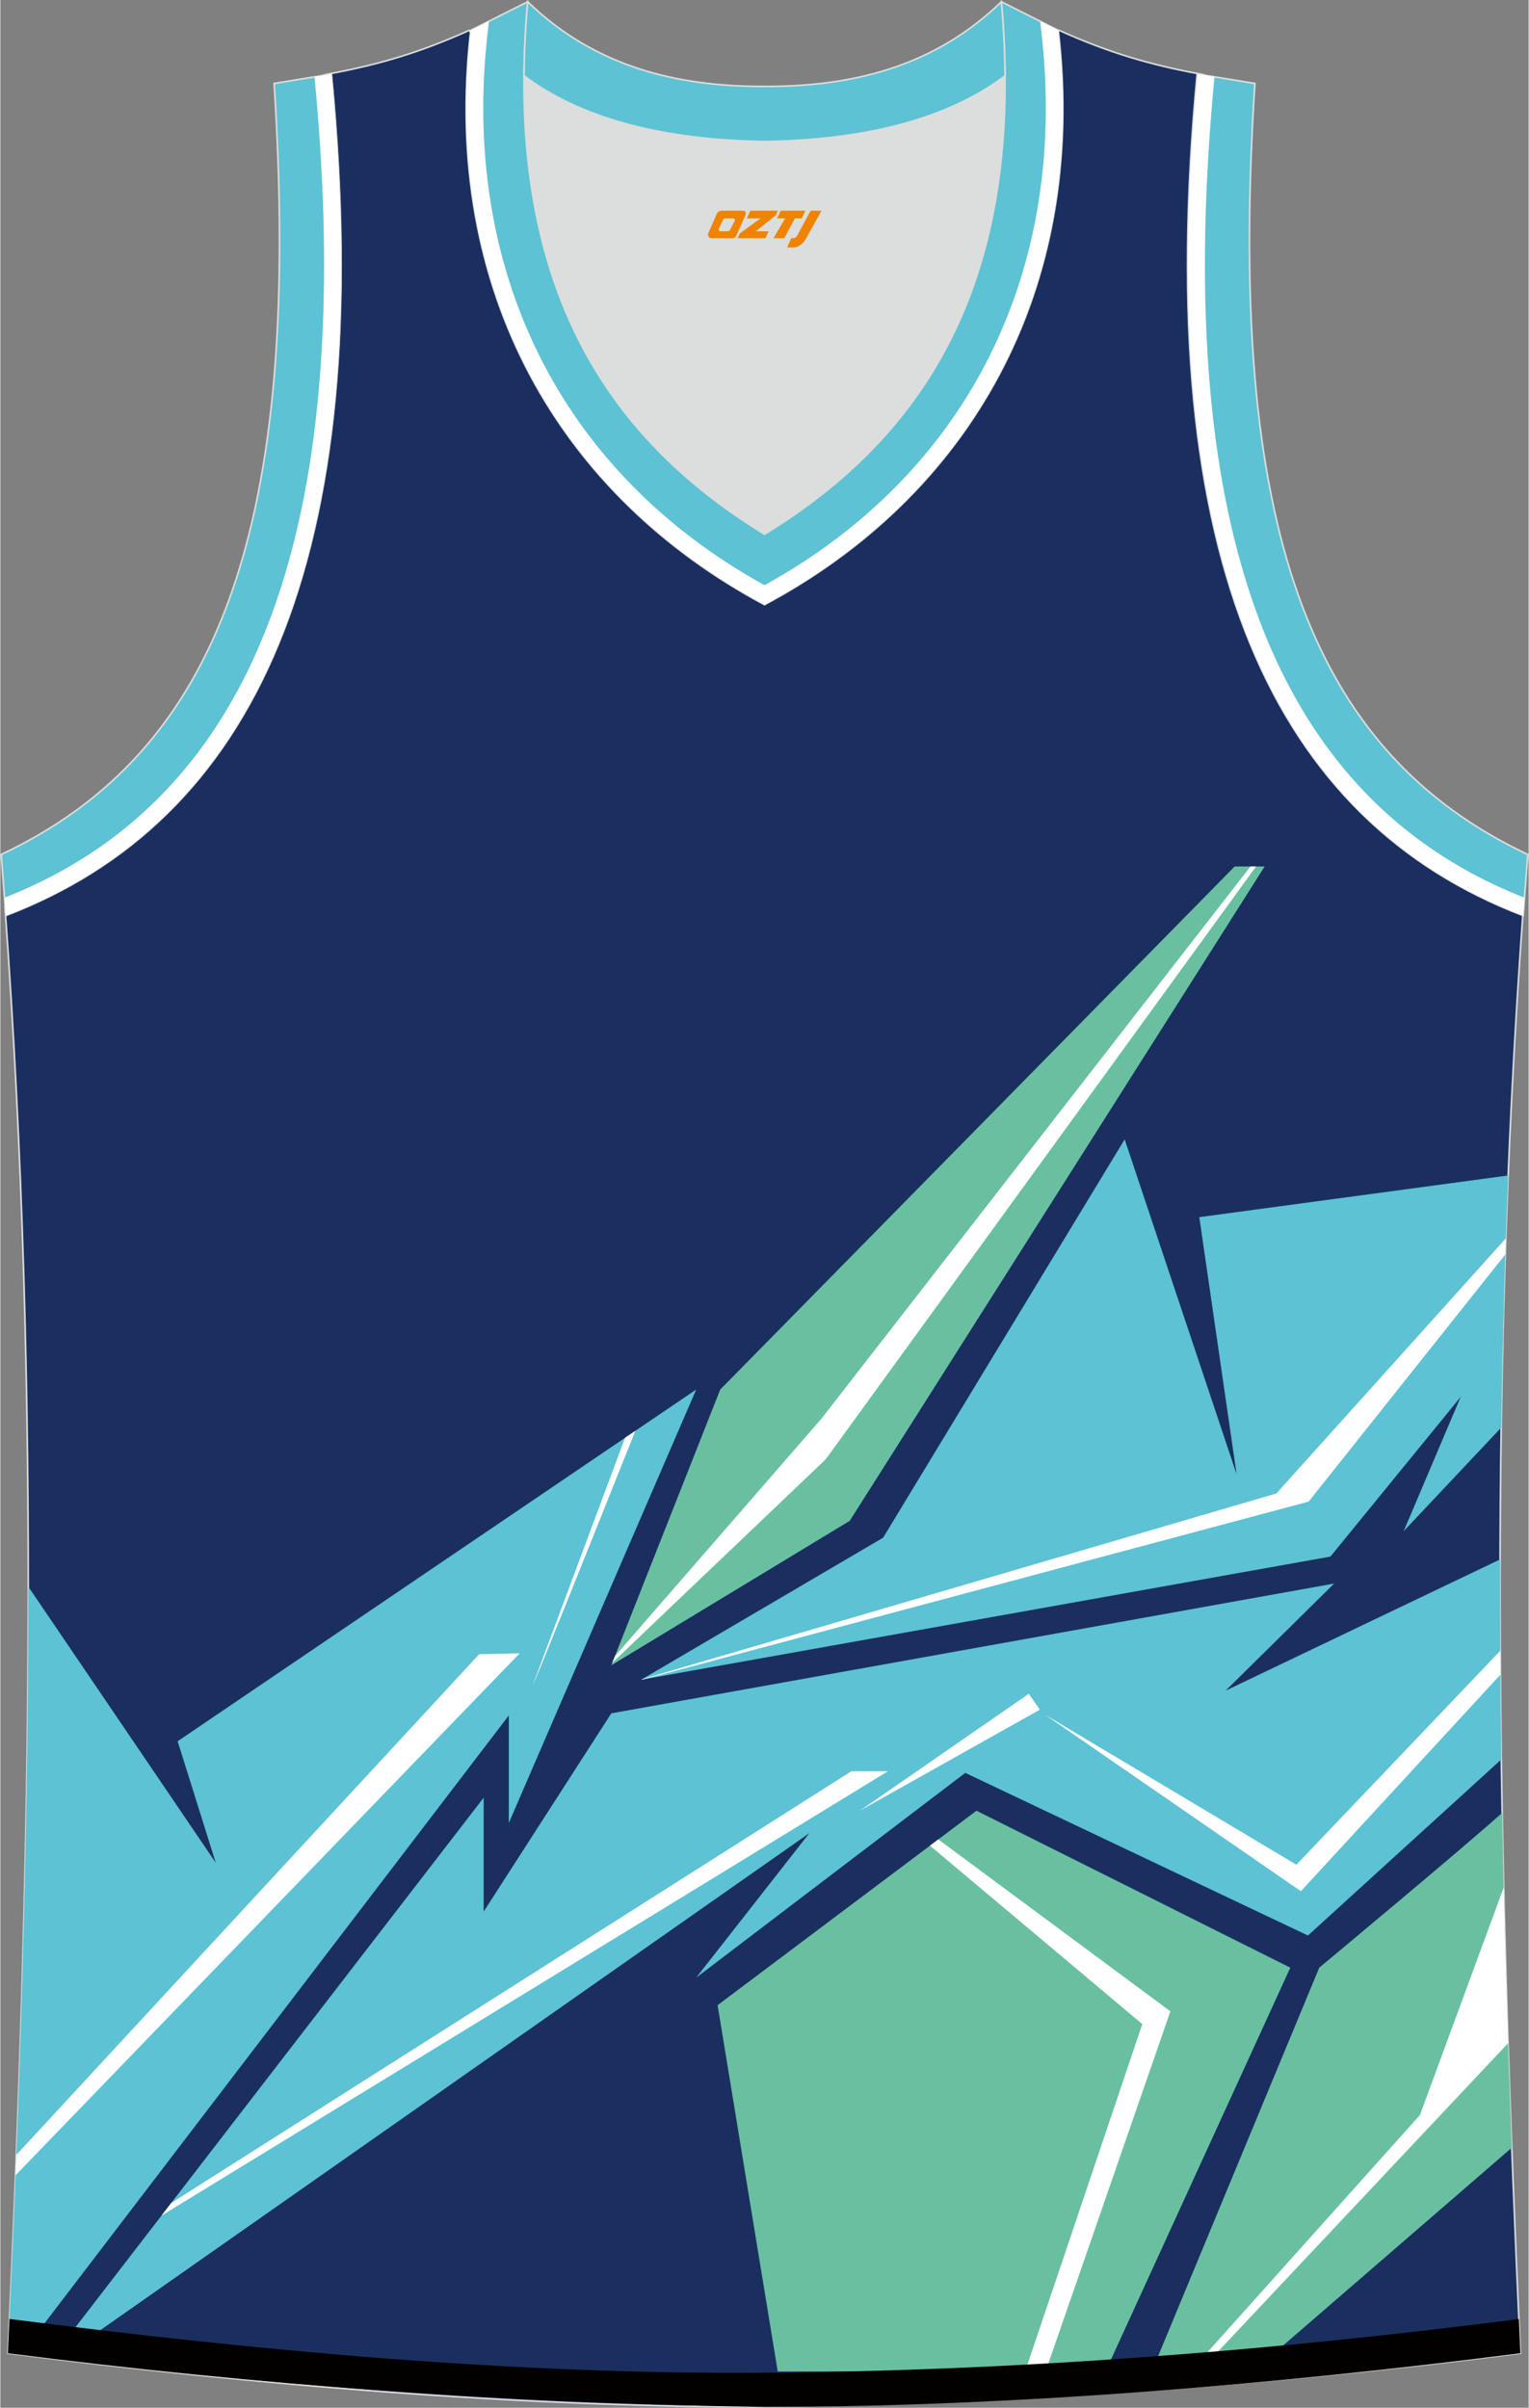 <?xml version="1.0" encoding="utf-8"?>
<!-- Generator: Adobe Illustrator 24.0.1, SVG Export Plug-In . SVG Version: 6.00 Build 0)  -->
<svg xmlns="http://www.w3.org/2000/svg" xmlns:xlink="http://www.w3.org/1999/xlink" version="1.1" id="图层_1" x="0px" y="0px" width="378.5px" height="596px" viewBox="0 0 378.42 596.14" enable-background="new 0 0 378.42 596.14" xml:space="preserve">

<rect x="0" y="0" width="378.42" height="596.14" fill="#808080" stroke="none"/>

<path fill-rule="evenodd" clip-rule="evenodd" fill="#1A2F60" stroke="#DCDDDD" stroke-width="0.4" stroke-miterlimit="22.926" d="   M189.1,595.94c0.02,0,0.03,0,0.06,0H189.1L189.1,595.94L189.1,595.94L189.1,595.94L189.1,595.94L189.1,595.94z M189.15,595.94   c64.06-0.93,126.1-5.47,187.23-13.3c-5.38-117.33-8.24-235.61,0.76-358.35l-0.18,2.32c-60.89-23.29-92.28-86.61-80.61-208.41h0.02   c-11.78-2.22-21.87-5.13-34.22-10.69c-9.73,16.49-40.62,27.07-73.03,27.54C156.72,34.58,125.82,24,116.1,7.51   c-12.34,5.57-22.43,8.47-34.22,10.69h0.02C93.61,139.98,62.2,203.3,1.3,226.6l-0.18-2.32c8.99,122.74,6.14,241.02,0.77,358.35   C62.49,590.4,128.07,595.94,189.15,595.94z"/>

<path fill-rule="evenodd" clip-rule="evenodd" fill="#DCDDDD" d="M189.22,35.06c29.54-0.47,47.92-7.52,59.5-16.25   c0.02-0.07,0.03-0.13,0.06-0.19c0.54,57.91-23.58,91.62-59.56,113.67c-35.98-22.05-60.08-55.75-59.56-113.67   c0.02,0.07,0.03,0.13,0.06,0.19C141.29,27.54,159.68,34.59,189.22,35.06z"/>

<path fill-rule="evenodd" clip-rule="evenodd" fill="#5DC2D3" stroke="#DCDDDD" stroke-width="0.4" stroke-miterlimit="22.926" d="   M130.58,0.44c-6.17,69.21,19.06,107.57,58.64,131.84c39.58-24.26,64.82-62.62,58.64-131.84l14.09,7.07   c7.49,65.03-22.54,115.4-72.74,142.21c-50.18-26.81-80.22-77.19-72.74-142.21L130.58,0.44z"/>

<path fill-rule="evenodd" clip-rule="evenodd" fill="#FFFFFF" d="M189.22,144.9c50.98-28.17,75.27-78.57,68.55-136.91l-0.32-2.75   l4.51,2.26c7.49,65.03-22.54,115.4-72.74,142.21c-50.18-26.81-80.22-77.19-72.74-142.21l4.51-2.26l-0.32,2.75   C113.96,66.33,138.25,116.73,189.22,144.9z"/>

<path fill-rule="evenodd" clip-rule="evenodd" fill="#5DC2D3" stroke="#DCDDDD" stroke-width="0.4" stroke-miterlimit="22.926" d="   M130.58,0.44c16.54,16.03,36.76,21.01,58.64,20.96c21.88,0.06,42.09-4.93,58.64-20.96c0.56,6.31,0.86,12.35,0.92,18.15   c-0.02,0.07-0.03,0.15-0.06,0.21c-11.58,8.74-29.96,15.78-59.49,16.25c-29.54-0.47-47.92-7.52-59.5-16.25   c-0.02-0.07-0.04-0.15-0.06-0.21C129.72,12.78,130.01,6.74,130.58,0.44z"/>



<g>

	

		<path fill-rule="evenodd" clip-rule="evenodd" fill="#5DC2D3" stroke="#DCDDDD" stroke-width="0.4" stroke-miterlimit="22.926" d="    M1.36,226.69c60.89-23.29,92.29-86.6,80.61-208.35l-14.18,2.32c7.03,109.5-13.41,165.4-67.57,190.9L1.36,226.69z"/>

	<path fill-rule="evenodd" clip-rule="evenodd" fill="#FFFFFF" d="M1.02,222.28c9.36-3.69,18.23-8.47,26.33-14.48    c22.73-16.89,36.18-41.03,43.83-67.97c4.92-17.3,7.38-35.42,8.4-53.36c1.28-22.42,0.34-45.1-1.79-67.45l4.17-0.68    C93.65,140.1,62.25,203.4,1.36,226.69L1.02,222.28z"/>

</g>

<g>

	<path fill-rule="evenodd" clip-rule="evenodd" fill="#5DC2D3" d="M4.98,583.03l120.92-158.3v26.63l46.4-107.32l-128.4,87.08    l9.44,30.09L6.93,392.85c0,63.89-2.16,126.97-5.04,189.78L4.98,583.03z"/>

	<g>

		<polygon fill-rule="evenodd" clip-rule="evenodd" fill="#FFFFFF" points="3.97,533.52 118.56,409.57 128.59,409.35 3.77,538.58        "/>

		<path fill-rule="evenodd" clip-rule="evenodd" fill="#FFFFFF" d="M131.88,417.13c0,0.56,15.03-37,25.35-62.87l-2.55,1.73     L131.88,417.13z"/>

	</g>

	<polygon fill-rule="evenodd" clip-rule="evenodd" fill="#69C0A1" points="151.28,412.31 178.25,344.04 305.63,214.53     313.05,214.53 210.31,376.55  "/>

	<polygon fill-rule="evenodd" clip-rule="evenodd" fill="#FFFFFF" points="152.15,410.1 203.31,351.26 309.55,214.53 310.92,214.53     204.36,361.32 151.52,411.69  "/>

	<path fill-rule="evenodd" clip-rule="evenodd" fill="#5DC2D3" d="M12.61,583.97l107.06-138.87v28.2l31.61-49.09l178.97-32.13    l-26.86,26.51l67.96-32.49c-0.04,16.56,0.07,33.06,0.3,49.52l-47.88,43.6l-84.85-40.27l-66.63,50.71l28.03-35.79L14.4,584.19    L12.61,583.97z"/>

	<g>

		<polygon fill-rule="evenodd" clip-rule="evenodd" fill="#FFFFFF" points="42.3,545.46 210.75,438.53 219.8,438.53 39.9,548.57        "/>

		<path fill-rule="evenodd" clip-rule="evenodd" fill="#FFFFFF" d="M258.6,424.5l63.42,43.75l49.41-53.62     c-0.01-1.97-0.03-3.94-0.04-5.91l-50.48,52.97L258.6,424.5z"/>

	</g>

	<polygon fill-rule="evenodd" clip-rule="evenodd" fill="#69C0A1" points="192.49,587.17 177.6,496.47 241.7,448.32 319.4,487.18     273.64,587.17  "/>

	<polygon fill-rule="evenodd" clip-rule="evenodd" fill="#FFFFFF" points="253.74,587.17 282.76,501.15 230.18,456.97     232.24,455.42 289.71,497.99 258.8,587.17  "/>

	<path fill-rule="evenodd" clip-rule="evenodd" fill="#69C0A1" d="M371.87,448.83c-9.11,8.24-45.3,38.35-45.3,38.35l-41.48,99.99    h25.08l64.07-55.41C373.19,504.21,372.36,476.58,371.87,448.83z"/>

	<path fill-rule="evenodd" clip-rule="evenodd" fill="#FFFFFF" d="M294.61,587.17l56.89-63.5l20.75-56.36    c0.3,12.88,0.66,25.74,1.08,38.57l-76.48,81.29H294.61z"/>

	<path fill-rule="evenodd" clip-rule="evenodd" fill="#5DC2D3" d="M158.69,415.88l59.89-35.16l59.81-98.62l27.71,82.9l-9.23-63.64    l76.48-10.32c-0.58,14.06-1.02,28.08-1.34,42.05l-42.68,52.31L158.69,415.88z"/>

	<path fill-rule="evenodd" clip-rule="evenodd" fill="#FFFFFF" d="M158.88,415.77l157.08-46l56.8-63.15    c-0.05,1.33-0.09,2.65-0.13,3.98l-48.69,61.19l-164.6,43.98l-0.65,0.12L158.88,415.77z"/>

	<path fill-rule="evenodd" clip-rule="evenodd" fill="#5DC2D3" d="M371.63,353.45l-24.15,25.65l24.86-58.6    C372.02,331.51,371.79,342.49,371.63,353.45z"/>

	<polygon fill-rule="evenodd" clip-rule="evenodd" fill="#FFFFFF" points="212.82,448.32 254.65,419.37 257.39,423.3  "/>

	<path fill-rule="evenodd" clip-rule="evenodd" fill="#030000" d="M189.17,595.94c-0.02,0-0.03,0-0.06,0H189.17L189.17,595.94    L189.17,595.94L189.17,595.94L189.17,595.94L189.17,595.94z M3.01,574.25c61.35,7.84,124.3,13.68,186.18,13.22    c62.34-0.46,124.42-5.31,186.24-13.22l0.56-0.07c0.13,2.82,0.25,5.64,0.38,8.46c-60.6,7.76-126.17,13.3-187.26,13.3    c-64.06-0.93-126.1-5.47-187.23-13.3c0.13-2.83,0.26-5.66,0.38-8.48L3.01,574.25z"/>

</g>

<g>

	

		<path fill-rule="evenodd" clip-rule="evenodd" fill="#5DC2D3" stroke="#DCDDDD" stroke-width="0.4" stroke-miterlimit="22.926" d="    M377.06,226.69c-60.89-23.29-92.29-86.6-80.61-208.35l14.18,2.32c-7.03,109.5,13.41,165.4,67.57,190.9L377.06,226.69z"/>

	<path fill-rule="evenodd" clip-rule="evenodd" fill="#FFFFFF" d="M377.4,222.28c-9.36-3.69-18.23-8.47-26.33-14.48    c-22.73-16.89-36.18-41.03-43.83-67.97c-4.92-17.3-7.38-35.42-8.4-53.36c-1.28-22.42-0.34-45.1,1.79-67.45l-4.17-0.68    c-11.68,121.76,19.72,185.06,80.61,208.35L377.4,222.28z"/>

</g>

<g>
	<path fill="#F08300" d="M200.63,52.17l-3.4,6.3c-0.2,0.3-0.5,0.5-0.8,0.5h-0.6l-1,2.3h1.2c2,0.1,3.2-1.5,3.9-3L203.33,52.17h-2.5L200.63,52.17z"/>
	<polygon fill="#F08300" points="193.43,52.17 ,199.33,52.17 ,198.43,54.07 ,196.73,54.07 ,194.13,58.97 ,191.43,58.97 ,194.33,54.07 ,192.33,54.07 ,193.23,52.17"/>
	<polygon fill="#F08300" points="187.43,57.27 ,186.93,57.27 ,187.43,56.97 ,192.03,53.27 ,192.53,52.17 ,185.73,52.17 ,185.43,52.77 ,184.83,54.07 ,187.63,54.07 ,188.23,54.07 ,183.13,57.77    ,182.53,58.97 ,189.13,58.97 ,189.43,58.97 ,190.23,57.27"/>
	<path fill="#F08300" d="M183.93,52.17H178.63C178.13,52.17,177.63,52.47,177.43,52.87L175.33,57.67C175.03,58.27,175.43,58.97,176.13,58.97h5.2c0.4,0,0.7-0.2,0.9-0.6L184.53,53.17C184.73,52.67,184.43,52.17,183.93,52.17z M181.83,54.67L180.73,56.87C180.53,57.17,180.23,57.27,180.13,57.27l-1.8,0C178.13,57.27,177.73,57.17,177.93,56.57l1-2.1c0.1-0.3,0.4-0.4,0.7-0.4h1.9   C181.73,54.07,181.93,54.37,181.83,54.67z"/>
</g>
</svg>